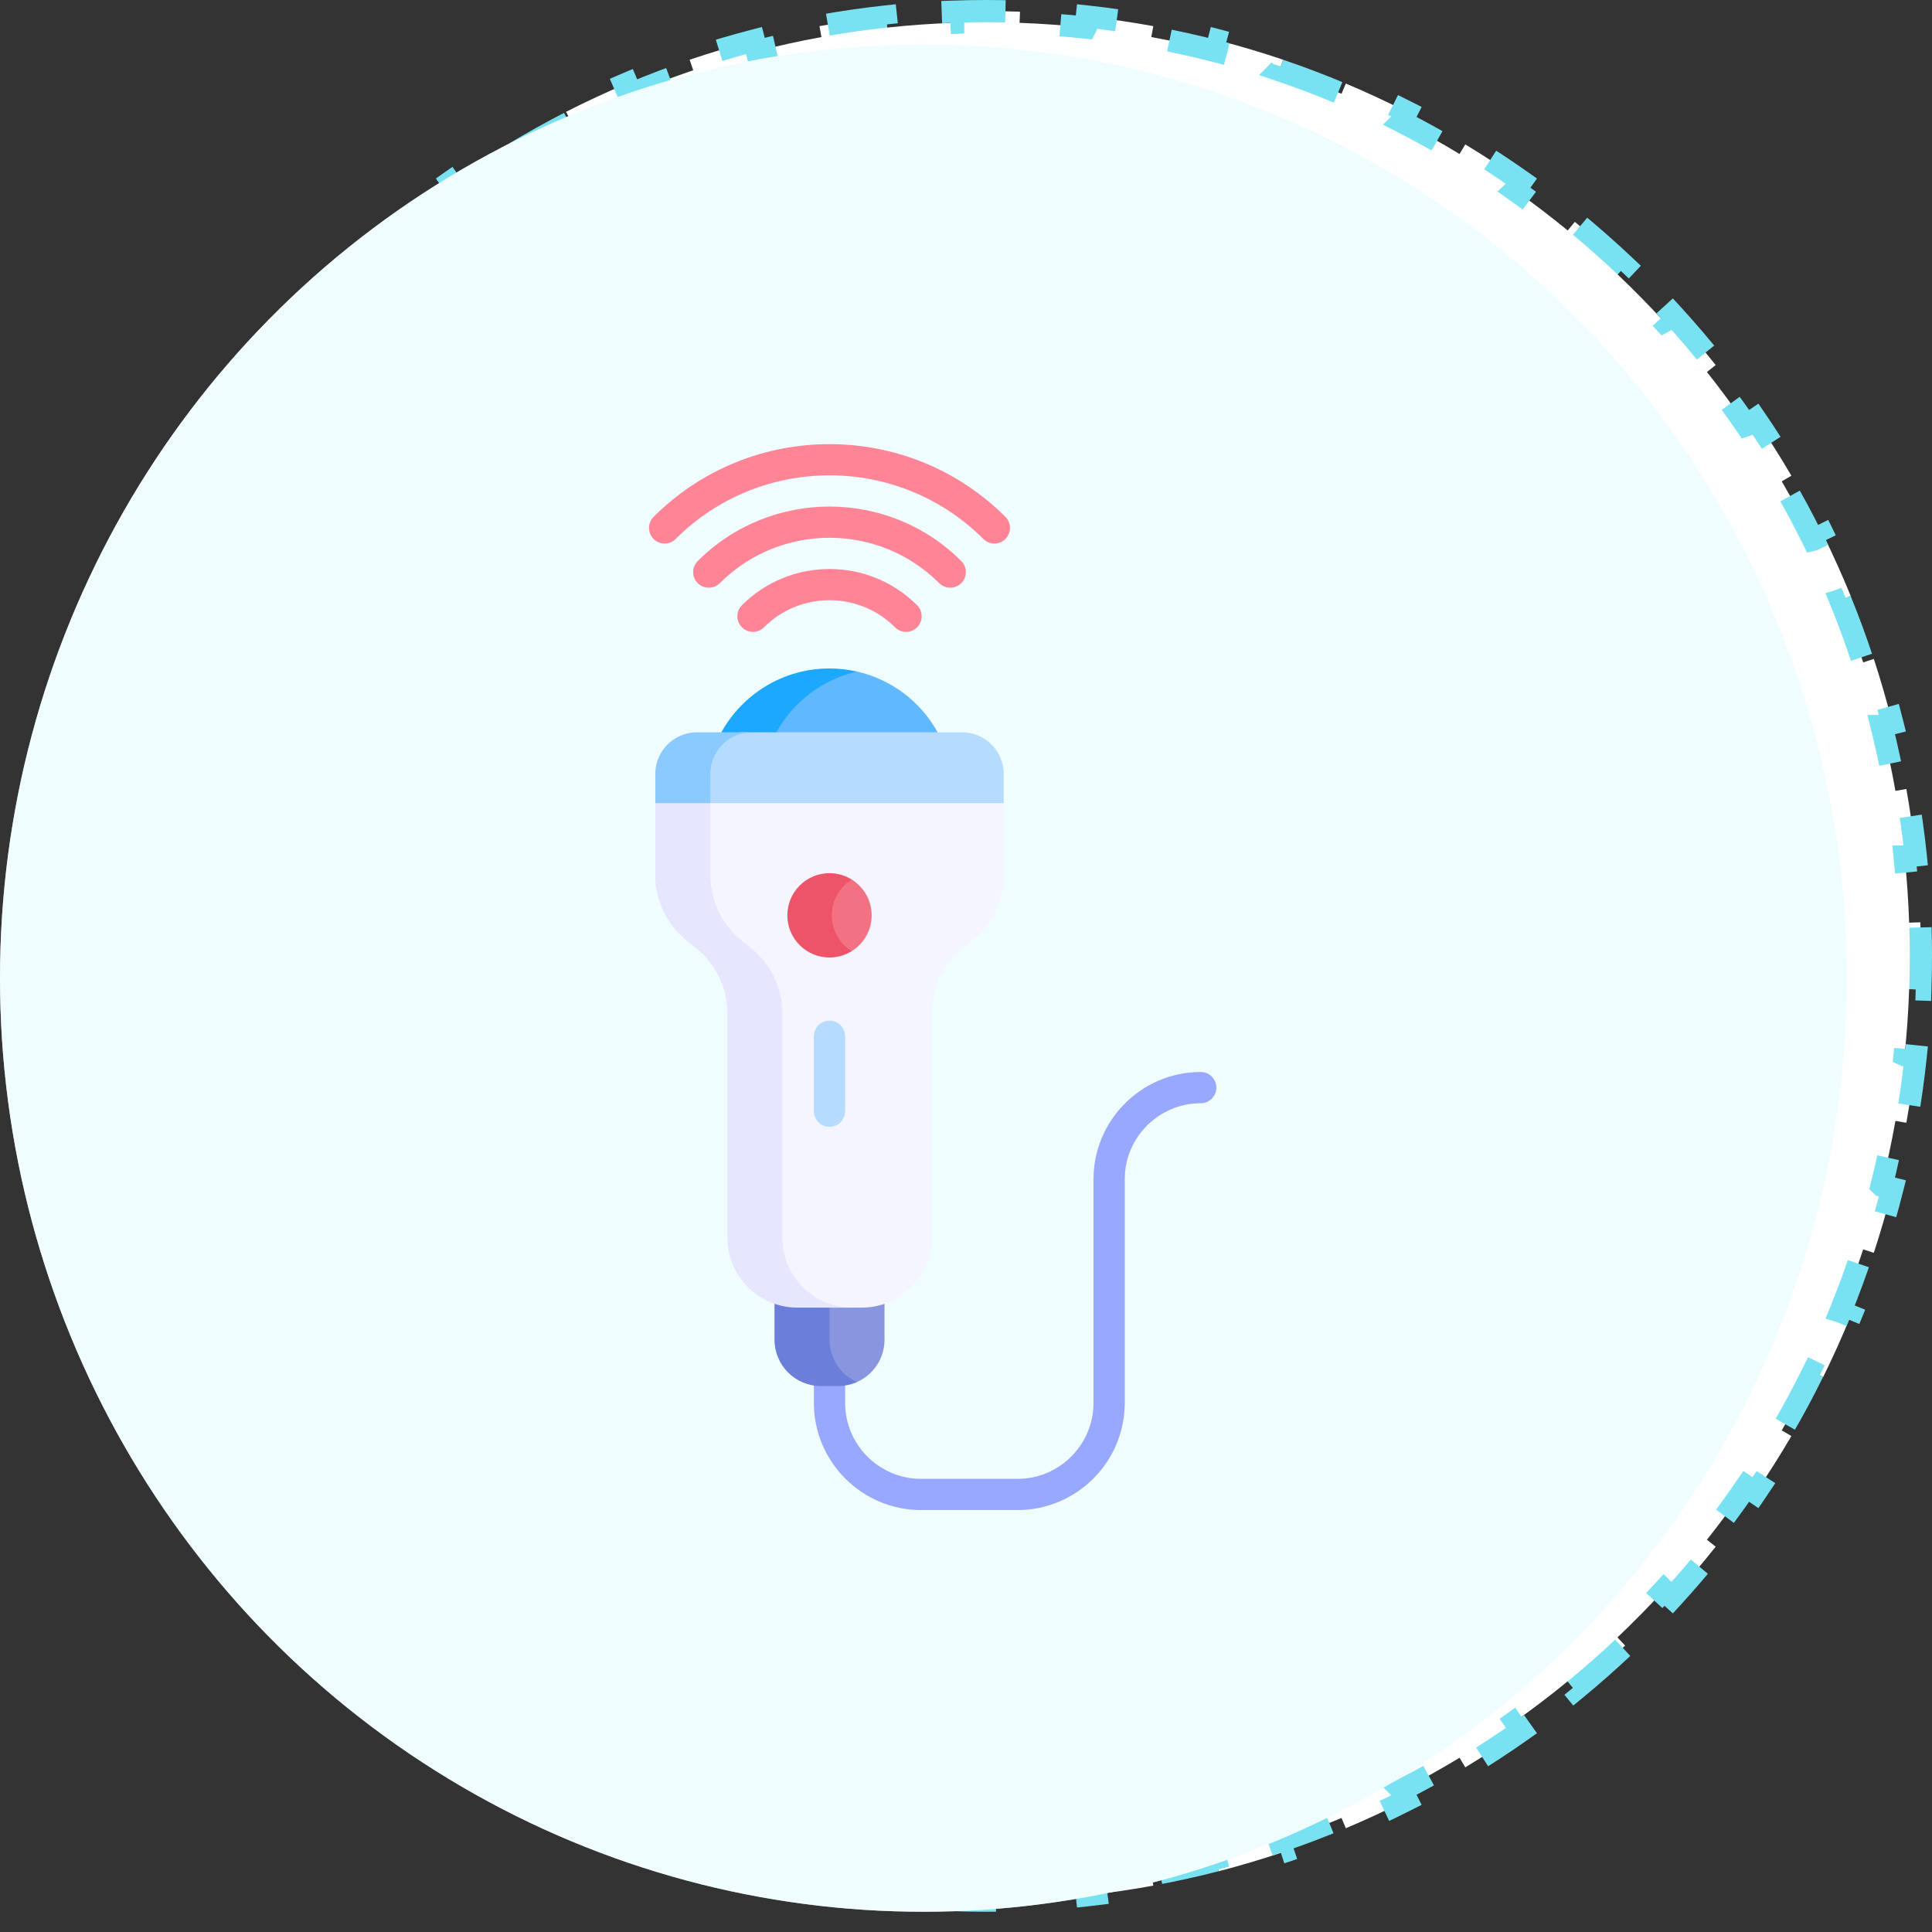 <svg width="87" height="87" viewBox="0 0 87 87" fill="none" xmlns="http://www.w3.org/2000/svg">
<rect x="0" y="0" width="87" height="87" fill="#333333" stroke="none"/>
<path d="M3.482 50.474L2.99 50.56C2.816 49.575 2.677 48.577 2.571 47.568L3.068 47.516L3.069 47.515C2.967 46.532 2.899 45.54 2.864 44.539L2.861 44.54L2.362 44.557C2.345 44.055 2.336 43.551 2.336 43.045L2.343 42.286C2.347 42.034 2.354 41.783 2.362 41.532L2.861 41.549H2.864C2.899 40.548 2.967 39.555 3.069 38.573H3.068L2.571 38.52C2.677 37.512 2.816 36.514 2.99 35.528L3.482 35.614C3.656 34.629 3.866 33.657 4.106 32.697H4.104L3.62 32.575C3.866 31.593 4.145 30.625 4.457 29.672L4.932 29.828H4.934C5.244 28.879 5.588 27.945 5.963 27.026L5.96 27.025L5.497 26.837C5.879 25.901 6.292 24.983 6.736 24.082L7.186 24.304L7.188 24.305C7.629 23.41 8.1 22.533 8.602 21.676L8.6 21.675L8.168 21.423C8.677 20.552 9.217 19.701 9.784 18.871L10.197 19.153L10.199 19.154C10.762 18.332 11.353 17.53 11.971 16.752L11.969 16.75L11.577 16.439C12.204 15.65 12.857 14.883 13.537 14.142L13.906 14.479L13.908 14.481C14.581 13.747 15.278 13.037 16.001 12.352L16 12.352L15.655 11.988C16.387 11.296 17.143 10.629 17.922 9.99L18.238 10.377L18.239 10.379C19.008 9.748 19.8 9.144 20.613 8.569L20.612 8.567L20.324 8.159C21.146 7.578 21.989 7.026 22.852 6.504L23.11 6.933L23.111 6.934C23.961 6.42 24.831 5.935 25.719 5.482V5.481L25.491 5.035C26.387 4.579 27.301 4.154 28.231 3.762L28.426 4.222V4.223C29.34 3.837 30.27 3.484 31.216 3.164V3.163L31.056 2.689C32.007 2.368 32.972 2.08 33.952 1.826L34.077 2.31C35.035 2.062 36.008 1.848 36.991 1.669L36.901 1.177C37.887 0.997 38.885 0.852 39.894 0.743L39.947 1.24V1.242C40.929 1.136 41.922 1.065 42.923 1.029V1.026L42.905 0.527C43.407 0.509 43.912 0.5 44.418 0.5C44.924 0.5 45.429 0.509 45.931 0.527L45.913 1.026L45.912 1.029C46.914 1.065 47.906 1.136 48.889 1.242L48.89 1.24L48.943 0.743C49.951 0.852 50.949 0.997 51.935 1.177L51.844 1.669C52.828 1.848 53.8 2.062 54.759 2.31L54.884 1.826C55.864 2.08 56.83 2.368 57.78 2.689L57.62 3.163L57.619 3.164C58.565 3.484 59.495 3.837 60.409 4.223L60.41 4.222L60.605 3.762C61.535 4.154 62.449 4.579 63.345 5.035L63.117 5.481L63.116 5.482C64.004 5.935 64.874 6.42 65.724 6.934L65.726 6.933L65.984 6.504C66.847 7.026 67.691 7.578 68.513 8.159L68.224 8.567L68.222 8.569C69.035 9.144 69.827 9.748 70.596 10.379L70.598 10.377L70.915 9.99C71.694 10.629 72.449 11.296 73.181 11.988L72.837 12.352L72.835 12.352C73.557 13.037 74.255 13.746 74.928 14.48L74.93 14.479L75.299 14.142C75.978 14.883 76.632 15.65 77.259 16.439L76.867 16.75L76.864 16.751C77.482 17.53 78.073 18.331 78.636 19.154L78.639 19.153L79.052 18.871C79.619 19.701 80.159 20.552 80.668 21.423L80.236 21.675L80.233 21.676C80.735 22.533 81.206 23.41 81.647 24.305L81.651 24.304L82.1 24.082C82.544 24.983 82.957 25.901 83.339 26.837L82.876 27.025L82.873 27.026C83.248 27.945 83.591 28.879 83.901 29.828H83.904L84.38 29.672C84.692 30.625 84.971 31.593 85.217 32.575L84.731 32.697H84.73C84.97 33.657 85.179 34.63 85.353 35.615H85.353L85.846 35.528C86.02 36.514 86.16 37.512 86.266 38.52L85.768 38.573H85.766C85.868 39.555 85.936 40.548 85.971 41.549H85.975L86.475 41.532C86.492 42.034 86.5 42.539 86.5 43.045L86.494 43.803C86.49 44.055 86.483 44.306 86.475 44.557L85.975 44.54L85.971 44.539C85.936 45.54 85.868 46.532 85.766 47.515L85.768 47.516L86.266 47.568C86.16 48.577 86.02 49.574 85.846 50.56L85.353 50.474L85.353 50.473C85.179 51.458 84.97 52.431 84.73 53.391L84.731 53.392L85.217 53.514C84.971 54.495 84.692 55.464 84.38 56.417L83.904 56.261L83.901 56.26C83.591 57.209 83.248 58.143 82.873 59.062L82.876 59.063L83.339 59.252C82.957 60.188 82.544 61.106 82.1 62.007L81.651 61.785L81.647 61.783C81.206 62.678 80.735 63.555 80.233 64.412L80.236 64.414L80.668 64.667C80.159 65.538 79.619 66.388 79.052 67.218L78.639 66.936L78.636 66.934C78.073 67.756 77.482 68.558 76.864 69.337L76.867 69.339L77.259 69.649C76.632 70.439 75.978 71.205 75.299 71.947L74.93 71.609L74.928 71.607C74.255 72.341 73.557 73.051 72.835 73.735L72.837 73.737L73.181 74.101C72.449 74.793 71.694 75.46 70.915 76.099L70.598 75.712L70.596 75.709C69.827 76.34 69.035 76.944 68.222 77.519L68.224 77.522L68.513 77.93C67.691 78.511 66.847 79.063 65.984 79.585L65.726 79.157L65.724 79.154C64.874 79.668 64.004 80.153 63.116 80.606L63.117 80.607L63.345 81.054C62.449 81.51 61.535 81.935 60.605 82.327L60.41 81.867L60.409 81.865C59.495 82.251 58.565 82.604 57.619 82.924L57.62 82.926L57.78 83.399C56.83 83.721 55.864 84.009 54.884 84.263L54.759 83.778C53.8 84.026 52.828 84.24 51.844 84.419L51.845 84.42L51.935 84.912C50.949 85.092 49.951 85.237 48.943 85.346L48.89 84.849L48.889 84.846C47.906 84.952 46.914 85.023 45.912 85.059L45.913 85.062L45.931 85.561C45.429 85.579 44.924 85.589 44.418 85.589C43.912 85.589 43.407 85.579 42.905 85.561L42.923 85.062V85.059C41.922 85.023 40.929 84.952 39.947 84.846V84.849L39.894 85.346C38.885 85.237 37.887 85.092 36.901 84.912L36.991 84.42V84.419C36.008 84.24 35.035 84.026 34.077 83.778L33.952 84.263C32.972 84.009 32.007 83.721 31.056 83.399L31.216 82.926V82.924C30.27 82.604 29.34 82.251 28.426 81.865V81.867L28.231 82.327C27.301 81.935 26.387 81.51 25.491 81.054L25.719 80.607V80.606C24.831 80.153 23.961 79.668 23.111 79.154L23.11 79.157L22.852 79.585C21.989 79.063 21.146 78.511 20.324 77.93L20.612 77.522L20.613 77.519C19.8 76.944 19.008 76.34 18.239 75.709L18.238 75.712L17.922 76.099C17.143 75.46 16.387 74.793 15.655 74.101L16 73.737L16.001 73.735C15.278 73.051 14.581 72.341 13.908 71.606L13.906 71.609L13.537 71.947C12.857 71.205 12.204 70.439 11.577 69.649L11.969 69.339L11.971 69.336C11.353 68.557 10.762 67.756 10.199 66.934L10.197 66.936L9.784 67.218C9.217 66.388 8.677 65.538 8.168 64.667L8.6 64.414L8.602 64.412C8.1 63.555 7.629 62.678 7.188 61.783L7.186 61.785L6.736 62.007C6.292 61.106 5.879 60.187 5.497 59.252L5.96 59.063L5.963 59.062C5.588 58.143 5.244 57.209 4.934 56.26L4.932 56.261L4.457 56.417C4.145 55.464 3.866 54.495 3.62 53.514L4.104 53.392L4.106 53.391C3.866 52.431 3.656 51.459 3.482 50.474Z" fill="white" stroke="#79E2F2" stroke-dasharray="3 3"/>
<ellipse cx="41.582" cy="44.044" rx="41.582" ry="42.044" fill="white"/>
<ellipse opacity="0.6" cx="41.582" cy="44.044" rx="41.582" ry="42.044" fill="#E6FCFF"/>
<path d="M38.592 30.241H37.119L34.728 32.39C34.728 32.39 34.58 32.965 34.426 33.562H41.504L42.224 32.976C41.468 31.61 40.155 30.596 38.592 30.241Z" fill="#60B9FE"/>
<path d="M45.821 68H41.478C38.816 68 36.65 65.834 36.65 63.172V61.711C36.65 61.322 36.965 61.008 37.353 61.008C37.742 61.008 38.057 61.322 38.057 61.711V63.172C38.057 65.059 39.592 66.594 41.478 66.594H45.821C47.707 66.594 49.242 65.059 49.242 63.172V53.102C49.242 50.439 51.408 48.273 54.071 48.273C54.459 48.273 54.774 48.588 54.774 48.977C54.774 49.365 54.459 49.68 54.071 49.68C52.184 49.68 50.649 51.215 50.649 53.102V63.172C50.649 65.834 48.483 68 45.821 68Z" fill="#99A8FF"/>
<path d="M40.303 28.248C38.677 26.621 36.03 26.621 34.403 28.248C34.129 28.523 33.684 28.523 33.409 28.248C33.135 27.973 33.135 27.528 33.409 27.254C35.584 25.079 39.123 25.079 41.298 27.254C41.572 27.528 41.572 27.973 41.298 28.248C41.023 28.523 40.578 28.523 40.303 28.248Z" fill="#FF8596"/>
<path d="M42.292 26.259C39.569 23.536 35.138 23.536 32.415 26.259C32.141 26.534 31.695 26.534 31.421 26.259C31.146 25.985 31.146 25.539 31.421 25.265C34.692 21.993 40.015 21.993 43.287 25.265C43.562 25.54 43.562 25.985 43.287 26.259C43.012 26.534 42.567 26.534 42.292 26.259Z" fill="#FF8596"/>
<path d="M44.281 24.27C40.461 20.451 34.246 20.451 30.426 24.27C30.151 24.545 29.706 24.545 29.431 24.27C29.157 23.996 29.157 23.551 29.431 23.276C33.8 18.908 40.907 18.908 45.275 23.276C45.55 23.551 45.55 23.996 45.275 24.27C45.001 24.545 44.555 24.545 44.281 24.27Z" fill="#FF8596"/>
<path d="M39.591 58.418H37.11V61.297L37.688 61.828L38.513 62.268C39.284 61.962 39.83 61.21 39.83 60.33V58.71L39.591 58.418Z" fill="#8896E0"/>
<path d="M37.354 60.33V58.71L37.654 58.418H35.178L34.877 58.71V60.33C34.877 61.481 35.81 62.414 36.961 62.414H37.746C38.048 62.414 38.334 62.35 38.592 62.235C37.863 61.91 37.354 61.18 37.354 60.33Z" fill="#6B7ED9"/>
<path d="M38.592 30.241C38.194 30.15 37.78 30.102 37.354 30.102C35.257 30.102 33.431 31.263 32.483 32.977L32.713 33.562H35.19L34.96 32.977C35.716 31.611 37.029 30.597 38.592 30.241Z" fill="#1CA8FF"/>
<path d="M44.704 35.734H31.856V41.219L33.858 43.453L34.876 45.297V56.297L35.579 57.797L36.329 58.39L37.496 58.884H38.798C40.54 58.884 41.952 57.472 41.952 55.73V45.634C41.952 44.484 42.476 43.397 43.376 42.682L43.774 42.365C44.674 41.65 45.198 40.563 45.198 39.413V36.164L44.704 35.734Z" fill="#F5F5FF"/>
<path d="M35.232 55.73V45.634C35.232 44.484 34.708 43.397 33.808 42.682L33.41 42.365C32.51 41.65 31.986 40.563 31.986 39.413V36.164L32.65 35.734H30.173L29.509 36.164V39.413C29.509 40.563 30.033 41.65 30.933 42.365L31.331 42.682C32.231 43.397 32.755 44.484 32.755 45.634V55.73C32.755 57.472 34.167 58.884 35.908 58.884H38.385C36.644 58.884 35.232 57.472 35.232 55.73Z" fill="#E6E6FF"/>
<path d="M43.325 32.977H33.311C32.84 33.156 32.372 33.34 32.372 33.34L31.856 34.289V36.164H45.198V34.849C45.198 33.815 44.359 32.977 43.325 32.977Z" fill="#B5DCFF"/>
<path d="M33.858 32.977H31.381C30.347 32.977 29.509 33.815 29.509 34.849V36.164H31.986V34.849C31.986 33.815 32.824 32.977 33.858 32.977Z" fill="#8BCAFF"/>
<path d="M37.353 50.742C36.965 50.742 36.65 50.428 36.65 50.039V46.664C36.65 46.276 36.965 45.961 37.353 45.961C37.742 45.961 38.057 46.276 38.057 46.664V50.039C38.057 50.427 37.742 50.742 37.353 50.742Z" fill="#B5DCFF"/>
<path d="M38.353 39.607H37.814C37.814 39.607 37.048 41.242 37.04 41.305C37.032 41.367 37.33 42.305 37.353 42.367C37.376 42.429 37.782 42.719 37.782 42.719L38.306 42.859C38.871 42.53 39.252 41.919 39.252 41.219C39.252 40.538 38.892 39.942 38.353 39.607Z" fill="#F27182"/>
<path d="M37.455 41.219C37.455 40.538 37.815 39.942 38.353 39.607C38.063 39.426 37.721 39.32 37.353 39.32C36.305 39.32 35.455 40.17 35.455 41.219C35.455 42.267 36.305 43.117 37.353 43.117C37.721 43.117 38.063 43.011 38.353 42.83C37.815 42.495 37.455 41.9 37.455 41.219Z" fill="#ED5469"/>
</svg>
